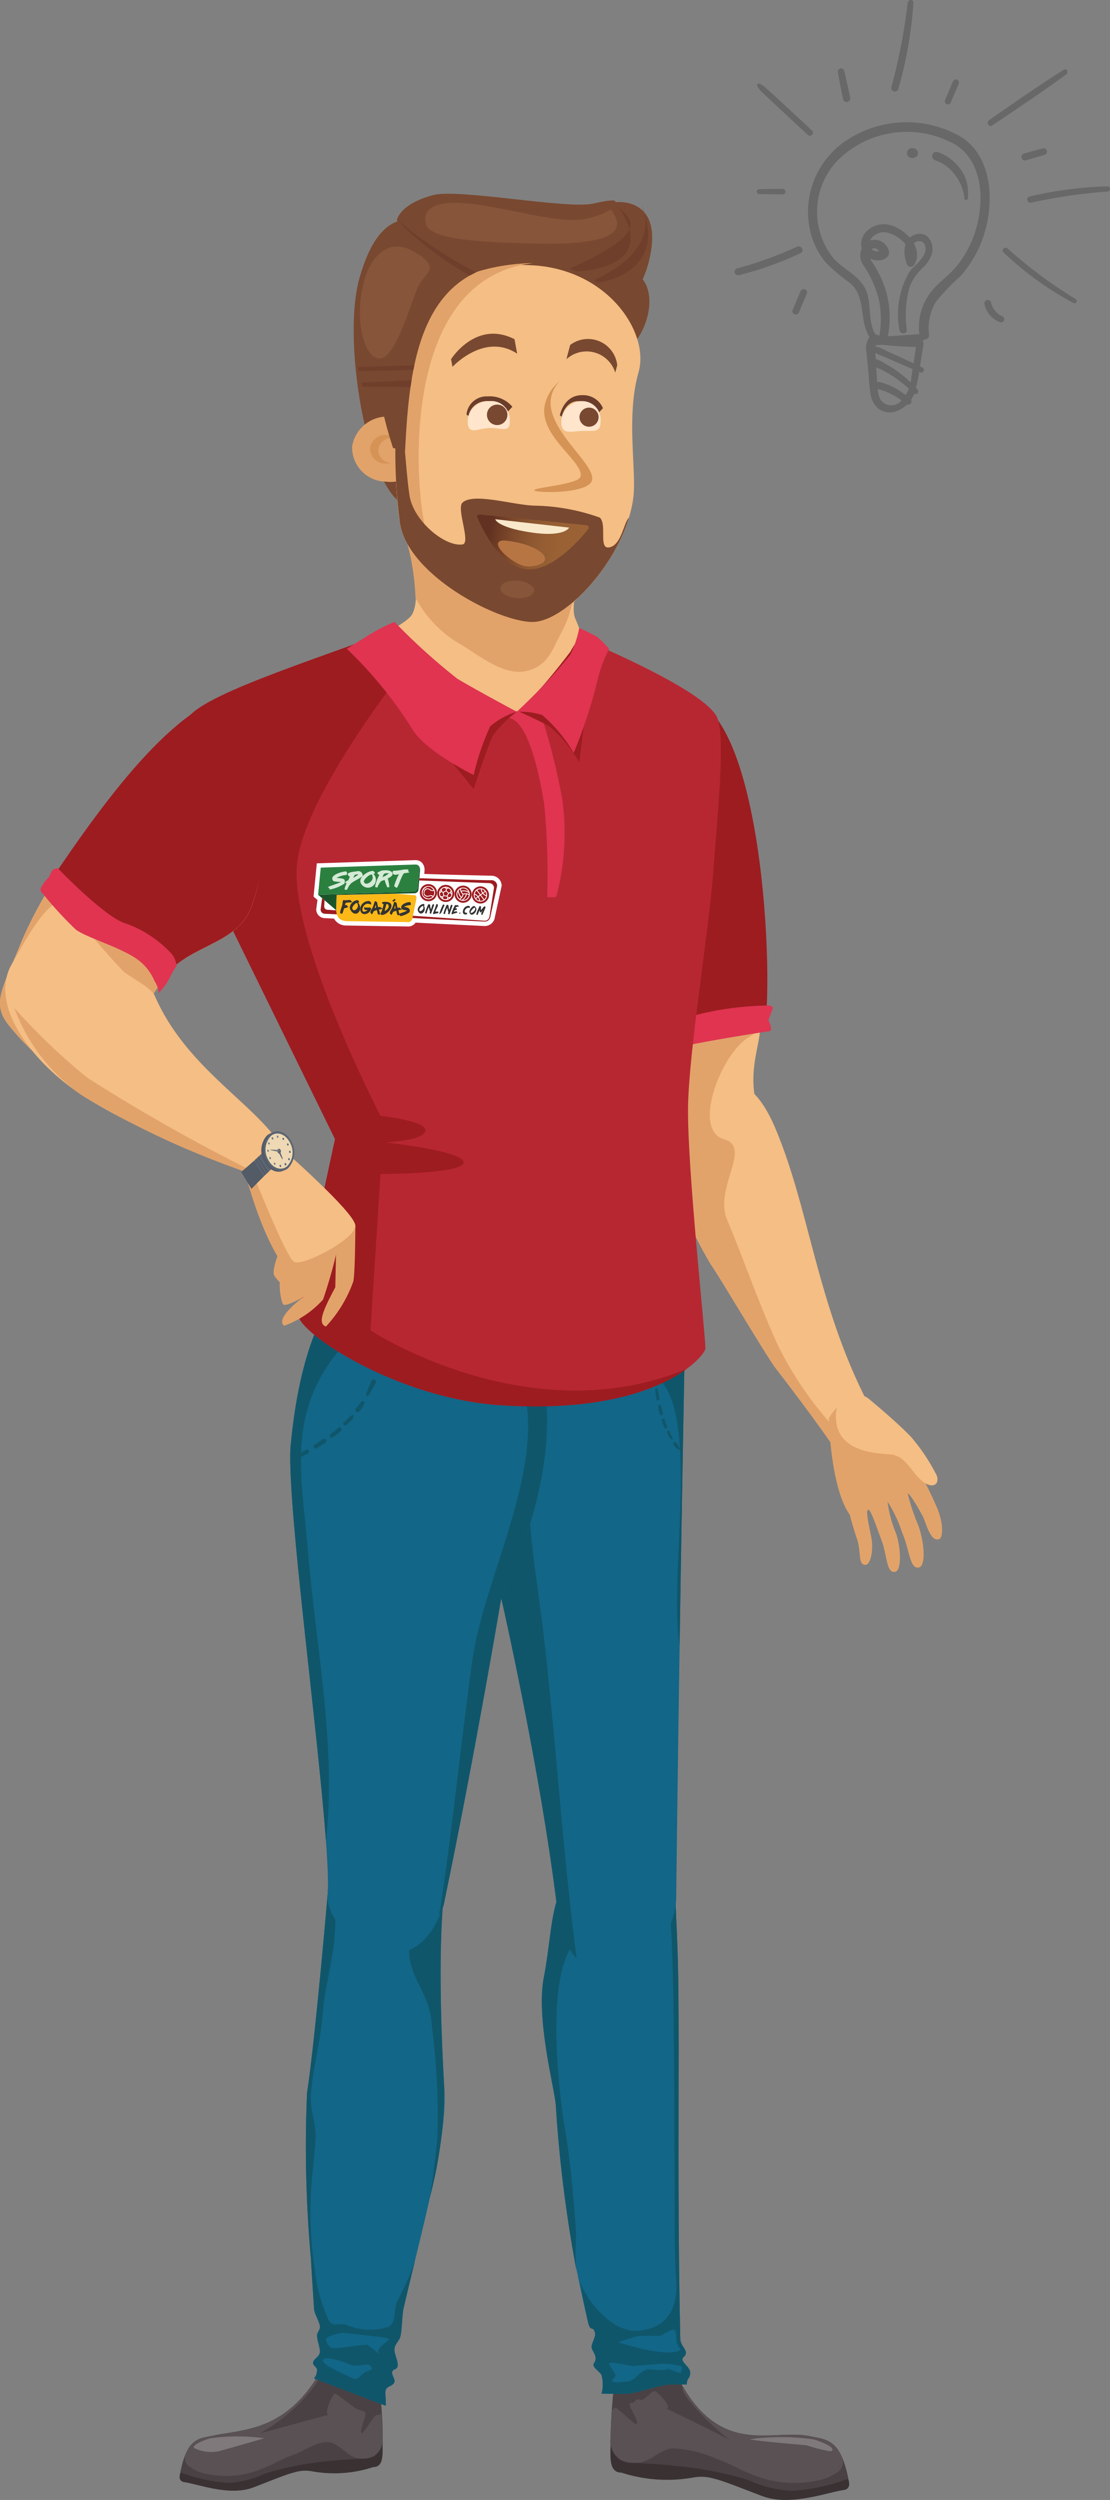 <svg xmlns="http://www.w3.org/2000/svg" viewBox="0 0 55.772 125.597"><rect x="0" y="0" width="55.772" height="125.597" fill="#808080" stroke="none"/><defs><linearGradient id="a" x1="-4.868" x2="-9.179" y1="-167.536" y2="-166.694" gradientTransform="rotate(21.998 -490.124 16.868)" gradientUnits="userSpaceOnUse"><stop offset="0" stop-color="#9b6335"/><stop offset=".207" stop-color="#976034"/><stop offset=".392" stop-color="#8d5730"/><stop offset=".567" stop-color="#7b472a"/><stop offset=".737" stop-color="#613121"/><stop offset=".901" stop-color="#401415"/><stop offset="1" stop-color="#29000d"/></linearGradient></defs><g data-name="Layer 2"><g data-name="1"><path fill="#f4be84" d="M32.572 36.34c-3.659 1.599-2.536 9.293-1.054 16.03a12.725 12.725 0 0 0 1.258 3.825c.51.855 1.297 4.026 1.892 4.383.582.35 4.463-2.614 3.667-4.243-.992-2.028-.143-3.73-.15-4.65-.033-3.883-2.687-16.624-5.613-15.345z" data-name="shoulder left"/><g data-name="forearm left"><path fill="#f4be84" d="M34.306 55.247c-1.483 1.13-1.975-.916-.858 3.057a22.988 22.988 0 0 0 2.257 5.203c.415.57 2.792 4.61 3.282 5.246 1.902 2.468 2.745 3.71 2.745 3.71s2.287-1.191 2.003-1.728c-2.7-5.1-3.03-9.955-4.8-14.1-1.23-2.88-2.802-2.78-4.63-1.388z"/><path fill="#e2a36a" d="M34.159 51.364c-1.482 1.129-1.828 2.967-.71 6.94a22.988 22.988 0 0 0 2.256 5.203c.415.57 2.792 4.61 3.282 5.246 1.902 2.468 2.745 3.71 2.745 3.71l.62-.282a17.796 17.796 0 0 1-3.267-4.596c-.879-1.888-1.774-4.472-2.55-6.3-.675-1.59 1.27-3.655-.15-4.05-1.639-.456-.15-4.27 1.2-5.1 2.633-1.62-1.599-2.163-3.426-.771z"/></g><path fill="#9d1c20" d="M32.668 35.693c-3.49 2.7-2.971 8.625-1.399 15.827.135.617 1.812.858 3.7.49 2.12-.415 3.44.089 3.522-.923.364-4.456-.727-19.338-5.823-15.394z"/><path fill="#e03451" d="M38.662 51.804s-2.221.337-3.794.648a6.63 6.63 0 0 1-3.403-.333c-.191.031-.358-.023-.373-.12l-.143-.932c-.015-.097.128-.201.32-.232a5.573 5.573 0 0 0 3.376.246 15.337 15.337 0 0 1 3.82-.561c.192-.031.359.022.374.12l-.224.585c.015.098.239.548.047.58z"/><g data-name="wrist right"><path fill="#e2a36a" d="M41.644 71.253s.073 3.475 1.053 4.847c0 0 .157.62.368 1.232.215.623.026 1.357.458 1.278.213-.044.378-.728.26-1.347-.13-.672-.297-1.368-.166-1.413.126-.043.378.742.673 1.524.296.783.238 1.667.681 1.595.307-.05.329-1.038.062-1.903a6.045 6.045 0 0 1-.438-1.624 6.828 6.828 0 0 1 .74 1.571c.373.868.381 1.876.856 1.73.314-.095.276-1.177-.044-2.09a10.562 10.562 0 0 1-.538-1.61c.06-.054.406.484.754 1.132.152.281.387 1.344.837 1.144.173-.077.233-.792-.152-1.648a21.354 21.354 0 0 0-3.368-5.373c-1.282-.45-2.036.955-2.036.955z"/><path fill="#f4be84" d="M43.68 70.298s1.46 1.208 2.11 1.909a9.52 9.52 0 0 1 1.194 1.764c.388.6-.216 1.106-1.063-.002-.536-.7-.672-.75-.99-.867s-2.967.108-2.929-1.97a1.02 1.02 0 0 1 1.678-.834z"/></g><path fill="#3a3133" d="M31.226 124.224c-.546 0-.572-.564-.553-1.214.045-1.59.215-4.367.844-5.691.321-.676 1.113.152 1.582.152 3 9.698 9.377 5.073 9.566 7.286a.29.29 0 0 1-.222.333c-.86.116-2.631.807-4.017.355-.44-.143-2.055-.818-2.55-.916a2.194 2.194 0 0 0-1.05-.058 7.484 7.484 0 0 1-3.6-.247z" data-name="foot right"/><path fill="#494143" d="M31.642 123.738a1.077 1.077 0 0 1-.97-1.186c.046-1.59.216-4.367.845-5.691.321-.676 1.113.152 1.582.152 2.185 7.065 5.404 4.917 7.577 5.378.853.181 1.545.111 1.95 2.138a9.884 9.884 0 0 1-2.85.61 5.912 5.912 0 0 1-2.182-.547 18.529 18.529 0 0 0-3.668-.71 27.239 27.239 0 0 0-2.284-.144z" data-name="foot right"/><path fill="#595153" d="M40.676 122.391c-1.788-.38-4.283.996-6.329-2.437-.35.088 1.23 1.827 2.28 2.59.073.054-3.06-1.533-3.15-1.527.37-.026-.486-.911-.585-.891-.22.044-.402.366-.616.433-.113.036-.188-.042-.3 0-.036.014-.112.137-.15.153h-.15c-.2.097.491.952.3 1.069-.101.062-.981-.882-1.079-.813-.035.024-.07.05-.104.075l-.051.049a39.41 39.41 0 0 0-.07 1.46 1.179 1.179 0 0 0 .521 1.04 1.91 1.91 0 0 0 .91.124c.64-.076 1.032-.637 1.673-.714a6.1 6.1 0 0 1 2.238.532c.555.185 1.056.493 1.597.709a5.603 5.603 0 0 0 3.412.386 2.463 2.463 0 0 0 1.14-.493.663.663 0 0 0 .19-.557c-.413-1.04-.992-1.042-1.677-1.188z"/><path fill="#7f797b" d="M41.726 123.155c.45-.153-.684-.58-.9-.611a12.045 12.045 0 0 0-3.15 0c.25.093 2.833.3 2.85.305a8.294 8.294 0 0 0 1.2.306z"/><path fill="#3a3133" d="M18.752 123.946c.465 0 .487-.487.471-1.049a15.81 15.81 0 0 0-.718-4.92c-.273-.583-.946.132-1.345.132-2.55 8.382-7.972 4.385-8.132 6.297a.25.25 0 0 0 .188.289c.731.1 2.237.697 3.415.306.375-.124 1.747-.707 2.168-.791a1.836 1.836 0 0 1 .892-.05 6.265 6.265 0 0 0 3.061-.214z" data-name="foot right"/><path fill="#494143" d="M18.398 123.526a.926.926 0 0 0 .825-1.025 15.81 15.81 0 0 0-.718-4.919c-.273-.584-1.13-.23-1.529-.23-1.8 5.04-4.41 4.611-6.258 5.01-.725.156-1.313.096-1.658 1.848a8.289 8.289 0 0 0 2.423.528 4.961 4.961 0 0 0 1.855-.474 15.524 15.524 0 0 1 3.119-.613c1.105-.117 1.941-.125 1.941-.125z" data-name="foot right"/><path fill="#595153" d="M10.718 122.362c1.52-.328 3.62-.21 5.358-3.177.298.076-1.05 1.985-3 3.054-.068.037 3.373-.922 3.45-.917-.314-.022.216-1.086.3-1.068.187.038.933.717 1.115.775q.145.046.287.1l.094.039.004.002c.171.084-.312.968-.15 1.069.087.053.667-.976.75-.917.03.022.12-.022.15 0 .015.014.073-.097.088-.083.03.464.049.9.059 1.262a1.024 1.024 0 0 1-.443.898 1.6 1.6 0 0 1-.774.108c-.544-.066-.934-.744-1.48-.81-.568-.07-1.296.467-1.844.653-.472.16-.898.426-1.358.612a4.693 4.693 0 0 1-2.901.334 2.077 2.077 0 0 1-.97-.426.579.579 0 0 1-.16-.482c.35-.898.843-.9 1.425-1.026z"/><path fill="#7f797b" d="M9.825 123.022c-.382-.132.582-.5.765-.528a10.074 10.074 0 0 1 2.678 0c-.213.08-2.277.656-2.292.66a1.975 1.975 0 0 1-1.15-.132z"/><g data-name="right leg"><path fill="#126687" d="M34.511 119.796s-.654-.005-.824 0c-.56.013-1.584.42-2.143.458-.339.022-1.319 0-1.319 0a1.8 1.8 0 0 0 0-.917c-.049-.177-.518-.412-.38-.61.215-.306-.055-.545-.114-.764-.053-.193.222-.55.164-.763-.103-.382-.206-.028-.33-.458a62.876 62.876 0 0 1-1.639-10.994c-.083-.912-1.001-4.333-.6-6.413.282-1.459.34-2.886.648-3.835.753-2.312 5.675-3.535 5.956-.302.042 1.259.117 2.328.146 4.137.068 4.216-.058 10.727.106 18.17.009.402.494.61.165.916-.231.214.322.455.33.764.007.352-.174.25-.166.61z" data-name="shin right"/><path fill="#10566b" d="M34.347 118.421c.33-.305-.156-.514-.165-.916-.164-7.443-.038-13.954-.106-18.17-.029-1.81-.104-2.878-.146-4.137-.28-3.233-5.203-2.01-5.956.302-.309.95-.366 2.376-.648 3.835-.401 2.08.517 5.5.6 6.413a68.554 68.554 0 0 0 1.05 8.398c-.127-.926.014-1.453-.053-2.32-.13-1.677-.273-3.333-.555-4.99-.144-.846-1.083-7.253.458-9.18 1.772-2.217 4.153-2.67 4.65-2.444.578.263.319 17.56.486 19.144.156 1.471-.345 2.644-1.952 2.74-1.163.07-2.445-1.323-2.884-2.492.092.388.334 1.768.44 2.138.123.43.226.076.33.458.057.214-.218.57-.165.763.059.219.33.458.115.764-.139.198.33.433.38.61a1.8 1.8 0 0 1 0 .917s.98.022 1.318 0c.56-.037 1.583-.445 2.143-.458.17-.005.825 0 .825 0-.009-.36.173-.26.164-.611-.007-.309-.56-.55-.33-.764zm-.87.611c-.102.104-.763-.017-.9 0-.43.054-.622.557-1.05.61-.129.017-.66.086-.75 0-.099-.09.155-.173.15-.305-.006-.126-.387-.522-.3-.61.101-.104 1.076.159 1.213.141.43-.053.862-.056 1.291-.11a3.892 3.892 0 0 1 1.095.121c.099.092-.005.174 0 .306.006.127-.663-.241-.75-.153zm.6-.916c-.812.298-3.181-.479-3-.458.014.001.962-.307 1.05-.306.087.002.512.005.6 0 .053-.002.396.006.45 0 .01 0 .432-.243.6-.305.263-.097.162.443.24.689.088.275.305.29.06.38z"/><path fill="#126687" d="M34.42 67.072s-.26 12.708-.444 28.226c-.036 3.007-4.082 5.623-5.75 1.136a150.038 150.038 0 0 0-3.056-16.2s-4.31-10.239.17-15.053c3.026-3.253 8.58-2.914 9.08 1.891z"/><path fill="#10566b" d="M27.326 82.225c-.537-4.657-1.561-8.724.3-12.818 1.301-2.862 3.747-1.896 5.55-.06 1.95 1.985.42 10.04.972 13.287.142-9.206.272-15.562.272-15.562-.5-4.805-6.054-5.144-9.08-1.892-4.48 4.815-.17 15.054-.17 15.054s2.1 9.167 2.906 16.352a4.559 4.559 0 0 0 .9 1.833c-.71-5.442-1.022-10.752-1.65-16.194z"/></g><g data-name="left leg"><path fill="#126687" d="M16.483 94.931s-.64 7.51-1.056 10.212a62.77 62.77 0 0 0 .2 8.392c.022.479.126 2.009.15 2.443.013.265.286.673.3.916.008.158-.159.311-.15.458.012.217.138.574.15.764.016.29-.362.395-.349.61.007.114.193.216.198.306a.612.612 0 0 1-.15.458l.75.286 1.65.63 1.2.458c.036-.201-.039-.558 0-.763.048-.252.399-.201.45-.458.02-.102-.147-.356-.126-.458.041-.203.233-.101.276-.306.054-.253-.206-.66-.15-.916.056-.253.242-.355.3-.61.07-.305.08-1.069.15-1.375.99-4.278 2.198-8.458 2.051-10.987-.45-7.788.05-10.352.05-10.352.077-2.146-4.77-2.911-5.894.292z" data-name="shin left"/><path fill="#10566b" d="M22.286 94.105c-.064.135-.13.269-.2.4-.165.303-.336.602-.48.917-.006.014-.008.015-.007.013l-.009.023-.042.114a2.763 2.763 0 0 0-.06.208c.025.065-.903 1.633-.912 1.722-.196 1.923 1.009 2.368 1.12 4.288a34.31 34.31 0 0 1 .28 5.643c-.104.97-.215 1.96-.372 2.944a21.687 21.687 0 0 0 .723-5.386c-.45-7.788.05-10.352.05-10.352a1.338 1.338 0 0 0-.09-.534zM20.002 115.525c-.275.5-.034 1.106-.476 1.37a3.01 3.01 0 0 1-2.044-.065c-.428-.184-.713.125-.956-.241a8.273 8.273 0 0 1-.71-2.587 19.048 19.048 0 0 1-.187-3.924c.048-.875.178-1.743.223-2.618.044-.855-.307-1.47-.226-2.323.157-1.652.484-2.468.6-4.123.06-.848.518-2.732.573-3.58a20.335 20.335 0 0 0 .061-2.398.48.48 0 0 1 .018-.125 4.847 4.847 0 0 1-.046-.672 3.222 3.222 0 0 0-.349.692s-.64 7.51-1.056 10.212a62.765 62.765 0 0 0 .2 8.392c.022.479.126 2.009.15 2.443.013.266.286.673.3.916.008.158-.159.311-.15.458.012.217.138.574.15.764.016.29-.362.395-.349.61.007.114.193.216.198.306a.611.611 0 0 1-.15.458l.75.286 1.65.63 1.2.458c.036-.201-.038-.558 0-.763.048-.252.399-.201.45-.458.02-.102-.147-.356-.126-.458.042-.203.233-.101.276-.306.054-.253-.206-.66-.15-.916.056-.253.242-.355.3-.61.07-.305.08-1.069.15-1.375.189-.814.384-1.62.577-2.415a12.041 12.041 0 0 1-.851 1.962zm-3.626 1.98c.027-.121.768-.333.9-.305.279.058 2.184.201 2.25.305.074.116-.75.458-.45.764.087.088-.591-.456-.6-.458-.282-.045-1.521.21-1.8.152a.568.568 0 0 1-.3-.458zm1.95 1.68c-.17.091-.371.44-.6.305-.242-.142-1.543-.645-1.5-.916.045-.283 1.198.152 1.2.153.6.305 1.049-.087 1.2.152.142.225-.068.181-.3.306z"/><path fill="#126687" d="M14.593 72.74c-.187 3.606 2.102 19.275 1.869 22.452-.148 2.005 4.294 5.235 5.83.514 1.61-7.75 2.902-15.472 2.902-15.472s4.75-9.21.583-14.165c-5.7-5.089-10.263-3.413-11.184 6.67z"/><path fill="#10566b" d="M25.777 66.069c-5.7-5.09-10.263-3.413-11.184 6.67-.154 2.975 1.375 14.15 1.785 19.76.53-4.78-.477-9.57-.902-14.541-.344-4.026-1.07-6.984 1.65-10.23 1.496-1.785 5.03-1.321 5.422.492 1.017-.027 3.366.145 3.728 1.427 1.166 4.129-1.98 9.65-2.55 13.8-.639 4.658-.914 7.797-1.605 12.441-.01.071-.034.128-.049.195l.024.111c.067-.158.138-.307.197-.488 1.61-7.75 2.901-15.472 2.901-15.472s4.75-9.21.583-14.165z"/></g><path fill="#10566b" d="M14.834 73.314c.109-.044.22-.086.327-.136l.312-.15a.108.108 0 0 0 .038-.147.11.11 0 0 0-.147-.038l-.296.164c-.099.055-.193.119-.288.179a.07.07 0 0 0-.03.088.07.07 0 0 0 .084.04zM15.908 72.758l.23-.138a1.695 1.695 0 0 0 .24-.156.106.106 0 0 0 .017-.128.126.126 0 0 0-.038-.038.105.105 0 0 0-.08-.01.527.527 0 0 0-.082.038l-.053.034-.114.072-.227.144a.105.105 0 0 0 .107.182zM16.714 72.208a2.412 2.412 0 0 0 .221-.152c.04-.03.08-.061.117-.093l.052-.046.024-.022a.118.118 0 0 0 .036-.085.102.102 0 0 0-.1-.1.144.144 0 0 0-.106.056l-.047.045q-.048.044-.099.086l-.048.038c-.01.008.015-.012 0 0l-.011.009-.027.019q-.054.04-.11.076a.098.098 0 1 0 .098.169zM17.388 71.598a1.78 1.78 0 0 0 .214-.182q.045-.047.087-.097a.211.211 0 0 0 .054-.083l.004-.027a.234.234 0 0 0 .004-.028v-.005q-.006-.029 0-.01l-.008.028.017-.036a.05.05 0 0 0-.077-.06l-.023.023q.016-.009.007-.006l-.011.004-.02.008a.284.284 0 0 0-.028.013.147.147 0 0 0-.036.034q-.043.05-.09.098-.047.046-.096.088a1.946 1.946 0 0 1-.052.042c-.01.007.015-.011 0 0l-.013.01-.03.02a.098.098 0 0 0-.034.132.097.097 0 0 0 .131.034zM18.05 70.912a2.415 2.415 0 0 0 .15-.198 1.265 1.265 0 0 0 .11-.217.089.089 0 0 0-.01-.07.093.093 0 0 0-.042-.036.091.091 0 0 0-.112.037l-.032.044-.016.022-.009.01q.013-.017.004-.004a3.291 3.291 0 0 0-.078.101l-.017.022-.008.01q-.01.015.005-.005a.43.43 0 0 0-.034.042q-.034.041-.07.081a.113.113 0 0 0 .16.16zM18.525 70.096c.03-.051.059-.104.092-.153a1.6 1.6 0 0 0 .091-.145l.081-.152.042-.079c.014-.026.032-.05.045-.077a.121.121 0 1 0-.21-.122.523.523 0 0 0-.027.064.152.152 0 0 0-.007.019l-.037.082-.073.163a1.77 1.77 0 0 0-.066.18c-.018.055-.042.11-.063.164a.072.072 0 0 0 .042.085.072.072 0 0 0 .09-.03zM32.928 69.785c.006.083.008.167.018.25l.03.249a.079.079 0 1 0 .155-.021l-.045-.248c-.015-.082-.037-.163-.056-.244a.052.052 0 0 0-.102.013zM33.065 70.672l.04.19a1.17 1.17 0 0 0 .047.19.079.079 0 0 0 .085.055.077.077 0 0 0 .067-.076 1.256 1.256 0 0 0-.043-.207l-.047-.193a.078.078 0 0 0-.095-.054.08.08 0 0 0-.054.095zM33.256 71.361a1.743 1.743 0 0 0 .052.185q.015.044.032.087a.353.353 0 0 0 .054.109.076.076 0 0 0 .092.011.08.08 0 0 0 .034-.085.212.212 0 0 0-.022-.053l-.019-.04-.005-.012-.007-.018-.018-.045a1.746 1.746 0 0 1-.054-.177.072.072 0 0 0-.089-.05.073.073 0 0 0-.05.088zM33.518 71.96a1.25 1.25 0 0 0 .078.191q.022.043.047.083a.126.126 0 0 0 .047.05.129.129 0 0 0 .051.017l-.03-.012.022.02a.036.036 0 0 0 .057-.044l-.013-.026.004.032a.125.125 0 0 0 .002-.046.133.133 0 0 0-.023-.059q-.024-.04-.044-.081l-.02-.041-.004-.011q.004.01 0 0l-.008-.02a1.168 1.168 0 0 1-.03-.09.07.07 0 0 0-.136.038zM33.835 72.562a1.575 1.575 0 0 0 .102.143.54.54 0 0 0 .053.057.43.43 0 0 0 .07.06.066.066 0 0 0 .079-.01.068.068 0 0 0 .01-.08.265.265 0 0 0-.022-.03l-.021-.03-.044-.063a1.385 1.385 0 0 1-.084-.13.083.083 0 0 0-.143.083z"/><g data-name="body"><path fill="#b72732" d="M9.94 36.717c1.438-1.965 14.026-6.735 14.026-6.735s10.762 3.922 12.022 5.973c.518.845.036 5.226-.158 7.94s-1.231 8.976-1.26 11.776c-.031 3.098.874 11.364.874 12.071 0 .35-2.396 3.36-10.253 2.859-5.275-.337-10.153-3.633-10.196-4.513-.016-.327 1.839-8.86 1.839-8.86l-5.618-11.47S9.4 37.51 9.94 36.718z"/><path fill="#9d1c20" d="M18.617 66.84l.501-7.857s4.18 0 4.18-.585-3.93-1.002-3.93-1.002 1.923-.084 2.007-.586c.083-.5-2.257-.752-2.257-.752s-4.68-9.026-4.179-12.787c.502-3.761 6.185-10.698 6.185-10.698l-.409-1.308c-3.834 1.556-10.295 3.464-11.26 4.782-.539.792 1.761 9.71 1.761 9.71l5.618 11.471s-1.855 8.533-1.839 8.86c.043.88 4.921 4.176 10.196 4.513 5.187.33 7.993-.869 9.302-1.823-7.922 3.278-15.876-1.938-15.876-1.938z"/></g><path fill="#e03451" d="M18.176 32.447c1.768 2.39 5.087 3.413 7.372 3.622.828.075 1.434 2.075 1.798 4.35a36.515 36.515 0 0 1 .148 4.65c.156.013.306.002.45 0a12.405 12.405 0 0 0 .302-4.95 34.678 34.678 0 0 0-1.048-4.183c2.669-.651 1.907-3.94 1.907-3.94-3.885-1.909-5.557-1.843-5.557-1.843a27.359 27.359 0 0 0-5.372 2.294z"/><path fill="#fff" d="M17.397 46.498a.69.69 0 0 1-.614-.348l-.463-.023a.435.435 0 0 1-.43-.437v-.011l.062-.465-.197-.169.163-1.671 4.969-.162.029.002h.012l.019.004a.409.409 0 0 1 .27.143.529.529 0 0 1 .113.386l-.013.159.574.018c1.192.037 2.808.072 2.808.072a.508.508 0 0 1 .506.508l-.34 1.568a.51.51 0 0 1-.537.45l-3.447-.17a.44.44 0 0 1-.382.194l-3.098-.048z"/><path fill="#333" d="M21.286 45.413c.018-.001.03.023.045.057 0 .02-.003.025-.033.033v.002c.172.255-.176.583-.302.248-.056-.144.141-.34.29-.34zm-.219.3c.035.161.252-.038.201-.154.015-.137-.214.085-.2.155zM21.757 45.427a.048.048 0 0 1 .056.04c-.046.135-.103.297-.154.44h-.006l-.008-.008-.002.003h-.01l-.01-.009-.019.002-.015-.023a.165.165 0 0 1 .017-.072c-.013-.043-.052-.18-.06-.222h-.001a2.047 2.047 0 0 0-.11.296l.001.002c-.002.017-.004.026-.014.023l-.02-.016-.012.002-.005-.003-.005.005-.002-.002h-.002l-.002.002-.016-.031a2.783 2.783 0 0 1 .157-.417c.138-.062.078.113.137.233.03-.027.04-.185.095-.24 0-.003.003-.005.01-.005zM21.948 45.417c.136.043-.01.183-.073.382a1.147 1.147 0 0 1 .149-.002v.005h-.006v.007h.011v.006l-.02.012.003.015h.012l.017.024c-.027.013-.178.03-.252.062-.01 0-.02-.013-.037-.042v-.002l.002-.003-.002-.002a3.896 3.896 0 0 0 .166-.433c.009-.02.019-.03.03-.03zM22.265 45.438c.083.01.08.052.025.142-.016.032-.103.263-.125.282l-.002-.003h-.002l-.004.013h-.004l.004-.018-.024.046h-.002l-.001-.003v-.003l.002-.002v-.005h-.002l-.009.023h-.004l.005-.016-.034.033-.006-.005.002-.003v-.008l-.006.005-.004-.005a2.137 2.137 0 0 1 .19-.473zm-.052.34v.003h.002v-.004zM22.681 45.457a.048.048 0 0 1 .056.04c-.046.135-.103.297-.154.44h-.006l-.007-.007-.002.002h-.01l-.01-.008-.02.002-.015-.024a.165.165 0 0 1 .017-.071c-.012-.044-.052-.18-.059-.222h-.002a2.045 2.045 0 0 0-.11.295l.002.003c-.003.016-.005.025-.015.022l-.02-.016-.011.002-.006-.002-.004.005-.002-.003H22.3l-.002.002-.017-.03a2.784 2.784 0 0 1 .157-.418c.138-.061.079.113.137.233.03-.027.04-.184.095-.24 0-.003.003-.004.01-.005zM23.012 45.471c0 .007.002.01.007.01v.005h-.006v.002c.008 0 .01.003.01.008h-.008c0 .005.003.007.01.008v.004h-.005v.002l.022.001.017.013-.002.003v.002c.025.025-.102.014-.153.053l-.023.053a.28.28 0 0 1 .06-.005l.004.007-.006.003v.002c.01 0 .015.002.015.005l-.01.005v.002h.004c-.005.012 0 .021.012.028v.002l-.002.003v.002c.045.03-.145.004-.152.114l.137-.024v.005l.012-.002q.002.012.009.012v.008c-.004 0-.007.002-.01.007h-.004v.002h.01v.005h-.009l.002.002v.003l-.002.002q.028.001.03.013l-.002.003c.006.001.01.004.009.008-.033.021-.244.047-.248.093h-.002l-.01-.012-.014.002c0-.005-.006-.009-.018-.013l-.006.002-.002-.003.003-.01h-.004l-.002.003h-.002l-.002-.003a1.946 1.946 0 0 1 .183-.435.768.768 0 0 0 .148 0zM23.104 45.845a.031.031 0 0 1 .032.027c-.022.032-.027.054-.037.036a.026.026 0 0 1-.023-.015.086.086 0 0 1 .02-.047zM23.531 45.511c.098-.015.114.136.011.096-.136-.028-.323.278-.068.249v.005h-.008v.002c.003 0 .006.003.009.01h.001v.007l-.02.001v.003h.003l-.004.014h.004v.005h-.004v.002c.005 0 .007.004.007.01h.004l-.002-.002v-.003l.002-.002h.011v.005l.002.003-.002.002h-.006v.002l.003.005h.006l-.002-.002v-.003l.006-.002.006.003c-.37.139-.262-.41.041-.41zm-.054.354h.01v.006h-.01zM23.823 45.513c.018 0 .03.011.038.033.003 0 .007.006.012.015.22.157-.195.602-.285.275-.031-.083.1-.297.235-.323zm-.181.332c.074.083.312-.159.211-.243-.074-.004-.212.183-.211.243zM24.123 45.52c.087.002.018.15.046.196a.252.252 0 0 0 .04-.046c.01.01.124-.19.17-.12.003.001.009.007.017.02v.005a.996.996 0 0 1-.063.172q-.02.056-.027.056l.002.002-.027.063c0-.011-.027.071-.048.097h-.014v-.005l-.007.004c0-.003-.005-.006-.013-.01l-.004.005c-.004 0-.006-.005-.008-.012-.022-.044.016-.095.058-.196a.461.461 0 0 0-.06.083c-.005 0-.011.004-.019.013h-.002c-.05-.033-.055-.033-.068-.12h-.002q-.093.233-.102.241h-.003l-.01-.007-.006.002-.001-.002-.002.002-.004-.01-.004.005-.002-.002-.017.004c-.003-.009-.006-.014-.011-.015a1.187 1.187 0 0 1 .122-.326c.03-.083.025-.095.07-.098z"/><path fill="#9d1c20" d="M21.945 44.947a.43.43 0 0 1-.838-.2.43.43 0 0 1 .838.2z"/><path fill="#9d1c20" d="M22.817 44.985a.43.43 0 0 1-.838-.2.43.43 0 0 1 .838.2z"/><path fill="#9d1c20" d="M23.688 45.024a.43.43 0 0 1-.838-.2.43.43 0 0 1 .838.2z"/><path fill="#9d1c20" d="M24.56 45.062a.43.43 0 0 1-.839-.2.43.43 0 0 1 .838.2z"/><path fill="#fff" d="M23.315 44.593a.334.334 0 0 0-.092.662.334.334 0 0 0 .092-.662zm.246.328a.372.372 0 0 0-.287-.02.34.34 0 0 1-.082-.111.413.413 0 0 1 .364.077.29.29 0 0 1 .005.054zm-.252-.287a.292.292 0 0 1 .225.168.45.45 0 0 0-.358-.051.341.341 0 0 1-.015-.099.29.29 0 0 1 .148-.018zm-.19.039a.37.37 0 0 0 .127.258.337.337 0 0 1-.059.132.5.5 0 0 1-.138-.332.294.294 0 0 1 .07-.058zm-.032.48a.294.294 0 0 1-.076-.367.538.538 0 0 0 .149.31.335.335 0 0 1-.073.057zm.116.056a.288.288 0 0 1-.078-.03.37.37 0 0 0 .161-.238.342.342 0 0 1 .127-.018.477.477 0 0 1-.21.286zm.062.007a.516.516 0 0 0 .19-.288.337.337 0 0 1 .103.039.293.293 0 0 1-.293.25zM21.572 44.516a.334.334 0 0 0-.092.662.334.334 0 0 0 .092-.662zm-.086.62c-.579-.146-.028-.92.3-.423a.178.178 0 0 1-.172-.036c-.377-.233-.476.48-.05.358a.179.179 0 0 1 .176.012.292.292 0 0 1-.254.09zm.27-.128c-.094-.072-.194.002-.294-.001-.283-.049-.086-.475.134-.29a.22.22 0 0 0 .206.035.293.293 0 0 1-.036.262zM22.443 44.554a.334.334 0 0 0-.091.663.334.334 0 0 0 .091-.663zm.23.235a.29.29 0 0 1 .017.102l-.035-.05zm-.025-.053l-.033.09-.07.023-.107-.103.012-.081.091-.034a.293.293 0 0 1 .107.105zm-.133.141l-.064.121-.136-.018-.027-.134.125-.067zm-.077-.281a.293.293 0 0 1 .048.01l-.052.02-.045-.033a.296.296 0 0 1 .049.003zm-.109.005l.08.058-.012.08-.132.071-.06-.04-.008-.098a.293.293 0 0 1 .132-.07zm-.17.116l.004.055-.048.04a.29.29 0 0 1 .044-.095zm-.023.299a.29.29 0 0 1-.03-.142l.08-.067.06.04.029.144-.048.043zm.03.049l.05.01.007.045a.296.296 0 0 1-.056-.055zm.267.11a.29.29 0 0 1-.162-.026l-.015-.085.048-.044.147.02.034.055zm.058-.013l.03-.047.062-.004a.293.293 0 0 1-.092.051zm.03-.089l-.034-.053.068-.13.068-.022.059.086a.29.29 0 0 1-.056.113zM24.407 44.76a.334.334 0 0 0-.534.404.334.334 0 0 0 .534-.403zm.025.22a.363.363 0 0 1-.145-.103l.098-.074a.29.29 0 0 1 .047.178zm-.072-.21l-.098.074a.363.363 0 0 1-.06-.167.29.29 0 0 1 .158.093zm-.2-.1a.405.405 0 0 0 .069.2l-.085.063-.163-.216a.29.29 0 0 1 .178-.046zm-.212.073l.163.215-.085.064a.405.405 0 0 0-.172-.12.29.29 0 0 1 .094-.16zm-.1.201a.363.363 0 0 1 .145.104l-.098.074a.29.29 0 0 1-.047-.178zm.072.211l.098-.074a.363.363 0 0 1 .06.167.29.29 0 0 1-.158-.093zm.201.1a.405.405 0 0 0-.07-.2l.085-.063.163.216a.29.29 0 0 1-.178.046zm.212-.073l-.164-.215.085-.064a.405.405 0 0 0 .172.12.29.29 0 0 1-.093.16z"/><path fill="#2b803f" d="M20.786 44.795l-4.803.157.133-1.363 4.75-.156a.201.201 0 0 1 .207.22l-.094.96a.201.201 0 0 1-.193.182z"/><path fill="#fbb817" d="M20.82 44.973l-.957-.074-2.947.064c-.021.322-.025.767-.025.767.025.294.136.529.513.547l3.098.048a.205.205 0 0 0 .217-.174l.203-1.001c.014-.083-.019-.173-.102-.177z"/><path fill="#d4ead6" d="M17.292 44.188c-.021-.041-.155-.07-.371-.08V44.1a1.072 1.072 0 0 1 .468-.138c.061.002.04-.104.045-.148h-.004c-.027-.024-.048-.037-.07-.033-.138-.004-.84.185-.627.457q.002.057.39.07c-.023.047-.699.246-.642.266.009 0 .013.003.014.01l.008-.001v.004l-.004.005v.004h.01l.004-.005c0 .01.006.014.019.013v.014l-.004.005.027.008v.004h-.009v.01h.014v.008c-.017.004-.023.008-.021.02l.05-.011v.01l-.032.013v.005l.005.004a2.134 2.134 0 0 0 .732-.292c.015.022.063-.186-.002-.214zm-.719.433v-.004h.01v.004zm1.65-.642a.218.218 0 0 0-.246-.213c-.233.038-.385.031-.505.131-.006.07.073.148.111.138l-.082.184a1.04 1.04 0 0 0-.17.107c.001.01.01.013.028.013v.004l-.004.005.009.013.018-.005.022.017v.004l-.004.005.014.004a.945.945 0 0 0-.102.286l.032.034.009-.009.009.009.017-.005.005.004.022-.005v.009c.053.004.095-.18.115-.163v-.005l-.005-.004h.009c.012-.042.015-.06.029-.059l.004.005v-.005h.009a.155.155 0 0 1 .038-.054c.044-.115.666-.366.618-.445zm-.479.122l.08-.144c-.004-.013.07-.026.184-.033v.004a1.155 1.155 0 0 1-.264.173zm1.022-.189v-.004c.062-.018.073-.023.068-.06-.038-.057-.07-.098-.107-.092-.267.004-.749.347-.596.621a.399.399 0 1 0 .635-.465zm-.482.388c-.031-.134.442-.523.424-.292.118.231-.339.55-.424.292zm1.062-.577q-.204.006-.225.041c-.186.07-.207.096-.061.198a1.889 1.889 0 0 0-.215.592c.01 0 .02.009.026.024.007-.004.026-.008.026.004l.008-.01c.029.01.043.02.044.033h.004q.031-.086.04-.086.018-.056.023-.057.045-.09.062-.09l-.01-.01.02-.047h.005l-.015.052h.012l.004-.022a.156.156 0 0 0 .04-.07l.19-.07a2.354 2.354 0 0 0 .13.362q.02 0 .023.021l.008-.01c.016.003.028.012.034-.013h.004l.004.004c.01 0 .018 0 .017-.013.006 0 .009.005.01.017h.008l.004-.005a.136.136 0 0 1-.002-.055l-.005-.005a1.964 1.964 0 0 0-.076-.376c.442-.193.214-.434-.137-.41zm-.125.34c.07-.166.042-.203.313-.19v.005a.914.914 0 0 1-.313.185zm1.323-.252q-.001-.037-.03-.036v-.005l.006-.004v-.005l-.024-.004v-.01l.004-.004-.004-.005h.008v-.01l-.018.001v-.004l.05-.002c.001-.012-.005-.017-.023-.017l.004-.005c-.014-.039-.096-.015-.125-.02h-.088a3.22 3.22 0 0 1-.543.068c-.05.033-.032.077-.019.12.038.13.211.066.302.05a3.19 3.19 0 0 0-.239.59c.009.025.066.054.062.063h.005l.004-.005c0 .015.01.023.028.022l.02.018c.102-.046.188-.48.368-.733l.271-.04c0-.014 0-.022-.019-.023z"/><path fill="#333" d="M17.603 45.22q0 .005.023.015a.022.022 0 0 0 .017.02v.004l-.003.003v.004q.013.001.013.009l-.002.003c.183.115-.308-.002-.302.138a.168.168 0 0 0-.013.057l.082-.004q.016.023.024.024a.08.08 0 0 0 .009.034h-.01l.001.004.021-.003.02.008v.004l-.003.004v.004c.013.003.02.007.02.012a.492.492 0 0 1-.207.07q-.079.242-.094.273-.025-.001-.024.01h-.003l-.01-.008.003-.003-.001-.016h-.006c0 .008-.001.011-.005.011-.004-.013-.01-.02-.018-.02.002.011-.001.024-.007.023l-.003-.004h-.003l-.006.007-.014-.02c-.032-.05.013-.146.058-.305.08-.179.022-.295.104-.363.109.036.245-.013.339.004z"/><path fill="#333" d="M17.966 45.223c.025-.002.048.033.075.081.005.028 0 .036-.042.046v.004c.304.392-.16.81-.396.346-.11-.2.148-.484.363-.477zm-.265.422c.07.227.364-.046.265-.216 0-.193-.297.114-.265.216z"/><path fill="#333" d="M18.52 45.269c.081-.023.173.131.113.172a.738.738 0 0 0-.128-.036c-.332-.043-.447.63-.032.316 0 0-.14 0-.169-.031-.005-.006.03-.008.013-.02l.002-.003v-.004l-.018-.001-.001-.008.018-.003v-.003l-.025-.005v-.008h.008v-.003l-.015-.001.004-.015c.008-.064.04-.002.293-.025a.085.085 0 0 1 .026.15c-.064.173-.427.307-.503.003a.413.413 0 0 1 .414-.475zM18.846 45.28c.145.02.1.112.144.266l.003.004c-.007.048.077.008.096.014v.007l.047-.001v.006l-.018.006v.004a.14.14 0 0 0 .038-.002v.007a.097.097 0 0 1-.041.011v.007l.013-.003q.02.008.02.015c.026-.008.074.007.07.013l-.003.003.02.008v.007a.742.742 0 0 1-.196.041 1.348 1.348 0 0 1 .058.25l-.008.01a.03.03 0 0 1-.022-.012v.01h-.005v-.007l-.008.007-.012-.011-.026.012c-.049-.052-.041-.081-.083-.23-.109.03-.17.064-.166.084-.005-.012-.046.114-.083.128l-.007-.017-.002.003h-.003a.04.04 0 0 1-.019-.028l-.002.003h-.006v-.007q-.012 0-.024-.021c-.05-.07.078-.2.116-.309a1.634 1.634 0 0 0 .086-.266.035.035 0 0 1 .023-.012zm-.018.339v.003a.26.26 0 0 0 .071-.03l-.021-.15a1.534 1.534 0 0 1-.05.177zm.274-.058h.006v.007h-.005zm.006.024v.004h.005v-.003z"/><path fill="#333" d="M19.403 45.308c.515.043.183.558-.141.65l-.031-.005a.18.18 0 0 1-.062.028l-.003-.004.007-.017-.019.006-.005-.02.005-.014-.016.006-.004-.004.002-.013c-.011 0-.022.008-.024-.012q-.014-.003-.014-.011c.067-.01.166-.372.174-.468-.133-.063-.112-.131.131-.122zm-.08.461c.405-.188.1-.476.076-.295z"/><path fill="#333" d="M19.823 45.312c.145.02.1.112.143.266l.004.004c-.007.048.077.008.096.014v.007l.046-.001v.006l-.018.006v.004a.14.14 0 0 0 .039-.002v.007a.097.097 0 0 1-.042.012v.007l.014-.003q.02.007.02.014c.026-.008.074.007.07.013l-.004.003.02.008v.007a.742.742 0 0 1-.196.042 1.348 1.348 0 0 1 .058.249l-.007.01a.03.03 0 0 1-.023-.012l.001.01h-.005v-.006l-.009.006-.011-.01-.026.012c-.05-.053-.042-.082-.084-.23-.108.03-.169.063-.165.083-.006-.011-.047.114-.084.128l-.007-.017-.002.003h-.003a.04.04 0 0 1-.019-.028l-.002.003h-.005l-.001-.007q-.011 0-.023-.02c-.05-.07.078-.2.115-.31a1.636 1.636 0 0 0 .087-.266.035.035 0 0 1 .023-.012zm-.018.34v.002a.26.26 0 0 0 .071-.03l-.022-.15a1.532 1.532 0 0 1-.05.177zm.274-.058h.005l.001.007h-.005zm.005.024v.003h.006v-.003zM19.823 45.164q.04.01.041.025c.055.022-.1.116-.105.116v-.01c-.01 0-.01-.008-.011-.015l-.005.004-.003-.005-.002.002a.011.011 0 0 1-.013-.01l-.001.002h-.002l-.006-.012a.391.391 0 0 1 .107-.097z"/><path fill="#333" d="M20.587 45.323c.015-.002.03.011.048.032h.003c-.003.03.02.122-.022.118a.538.538 0 0 0-.304.087v.008c.24.016.32.118.264.262a1.073 1.073 0 0 1-.47.199l-.003-.004v-.004l.02-.01-.001-.008-.033.006c-.001-.008.002-.012.014-.014v-.008h-.01v-.008h.006v-.003l-.02-.008.003-.004-.001-.011a.012.012 0 0 1-.013-.012l-.003.003h-.006v-.004l.003-.003v-.004h-.007c0-.005-.003-.008-.01-.008-.003-.02.075-.045.234-.098a.811.811 0 0 0 .178-.085q-.257-.032-.262-.079c-.157-.202.27-.359.392-.34zm-.478.642v.004h.007v-.003z"/><path fill="#1a552a" d="M20.9 43.435a.201.201 0 0 1 .173.219l-.094.96a.201.201 0 0 1-.193.18l-4.803.158.908.778s.002-.242.012-.498c.002-.073.006-.149.01-.225l.003-.044 2.947-.064.968-.021a.201.201 0 0 0 .194-.182l.081-.97c.012-.12-.048-.289-.206-.29z"/><path fill="#9d1c20" d="M16.891 45.736l-.43-.03a.168.168 0 0 1-.171-.163l.017-.314-.123-.105-.076.573a.215.215 0 0 0 .22.21l.6.029a.97.97 0 0 1-.037-.2zM24.688 44.218c-.022.018-1.741-.04-3.615-.097l-.01.112 3.512.135a.24.24 0 0 1 .245.233l-.227 1.439a.24.24 0 0 1-.26.216l-3.584-.25-.024.116 3.607.178a.287.287 0 0 0 .31-.259l.338-1.545a.287.287 0 0 0-.292-.278z"/><path fill="#f4be84" d="M29.666 33.053s-.729 2.7-3.279 2.7c-3-.002-8.4-3.3-8.4-3.3s2.399-1.01 2.724-1.597c.626-1.133-.503-4.403-.503-4.403l9.908-.3s-1.698 3.927-1.2 4.95c.114.234.75 1.95.75 1.95z"/><path fill="#e2a36a" d="M20.876 30.032a5.94 5.94 0 0 0 2.295 2.359c1.023.615 2.29 1.69 3.495 1.262.83-.296 1.05-.9 1.5-1.8a5.31 5.31 0 0 0 .6-1.65 19.237 19.237 0 0 1-.3-3.788l-8.275-.015a12.401 12.401 0 0 1 .685 3.632z"/><g data-name="head_smile"><path fill="#794830" d="M32.371 16.38c-.504 1.22-1.58 1.994-2.405 1.727-.824-.267-1.084-1.473-.58-2.694s1.58-1.994 2.405-1.728c.825.267 1.084 1.473.58 2.694z"/><path fill="#794830" d="M19.946 11.044s.125-.781 1.799-1.239c1.292-.353 6.736.726 8.076.42s1.084-.063 1.084-.063 2.533-.35 1.693 2.992C31.758 16.495 28.203 17 28.203 17l-7.53-2.99z"/><path fill="#794830" d="M22.83 19.315c.088 4.022-.434 5.934-2.102 6.114-2.073.223-3.634-8.109-2.659-11.49.487-1.687 1.272-3.065 2.72-2.907 1.68.183 1.953 4.261 2.04 8.283z"/><path fill="#e2a36a" d="M21.39 22.722a1.794 1.794 0 0 1-2.012 1.475 1.717 1.717 0 0 1-1.684-1.778 1.794 1.794 0 0 1 2.012-1.475 1.716 1.716 0 0 1 1.684 1.778z"/><path fill="#f4be84" d="M32.086 18.693c-.64 2.24-.095 4.933-.264 6.297-.351 2.844-3.115 6.005-4.873 6.244-1.524.207-6.429-2.21-6.852-4.956-.41-2.668-.68-10.802 2.797-12.227 6.17-2.529 9.924 2.083 9.192 4.642z"/><path fill="#e2a36a" d="M21.501 27.011c-.608-1.524-1.754-12.998 5.295-13.79a9.94 9.94 0 0 0-3.902.83c-3.476 1.425-3.208 9.56-2.797 12.227.423 2.746 5.418 5.22 6.852 4.956a3.32 3.32 0 0 0 2.073-1.194s-1.64 1.212-3.008.832a7.69 7.69 0 0 1-4.513-3.86z"/><path fill="#d69356" d="M28.112 19.159a2.1 2.1 0 0 0-.763 1.326c-.16 1.513 2.054 2.78 1.812 3.475-.131.377-2.286.525-2.32.668s2.758.208 2.906-.508c.187-.792-2.24-2.472-2.075-4.042a1.605 1.605 0 0 1 .44-.919zM19.009 22.57a.69.69 0 0 1 .774-.567.797.797 0 0 1 .158.03.87.87 0 0 0-.465-.18.79.79 0 0 0-.886.65.756.756 0 0 0 .741.783.915.915 0 0 0 .324-.03.66.66 0 0 1-.646-.685z"/><path fill="#794830" d="M27.27 13.184c-6.22-.474-6.69 5.07-6.918 9.472l-.605-.151c-2.355-7.204-.002-12.44 7.524-9.321z"/><path fill="#875539" d="M22.028 10.286s-.89.21-.61 1.014 3.331.893 5.713.938c2.68.051 4.681-.298 3.556-1.711a3.86 3.86 0 0 1-2.37.502c-1.772-.128-4.868-1.153-6.29-.743zM18.456 13.648s.704-1.939 2.337-1.01c1.375.783.628 1.046.27 1.656-.357.61-1.13 3.767-2.014 3.714-.885-.053-1.33-2.505-.593-4.36z"/><path fill="#703f2c" d="M19.946 11.044a21.863 21.863 0 0 0 3.975 2.635l-.32.164a16.075 16.075 0 0 1-3.655-2.799zM30.905 10.162c.033.043.06.085.09.128-.054-.082-.09-.128-.09-.128zM28.94 13.624l.027.01s4.38-.076 2.029-3.344c.402.61 2.199 1.166-2.394 3.212l.064.023c.093.031.185.064.274.1z"/><path fill="#703f2c" d="M32.242 10.34s1.196 2.118-2.417 3.74l.186.127s3.64-.416 2.231-3.867zM20.819 18.348l-2.831.091.043.206 2.739-.056.049-.241zM20.679 19.098l-2.517.126.05.205 2.415.01.052-.341z"/><path fill="#794830" d="M30.587 27.503c-.518.065-.079-1.158-.45-1.5a10.252 10.252 0 0 0-3.3-.6c-1.06-.032-3.054-.665-3.6-.15-.317.298.441 2.039 0 2.1-.891.122-2.452-1.177-2.657-2.442-.131-.807-.208-2.127-.303-2.931a4.895 4.895 0 0 0-.127-.997 1.889 1.889 0 0 0-.2-.405 26.872 26.872 0 0 0 .147 5.7c.423 2.746 5.328 5.163 6.852 4.956 1.55-.211 3.882-2.696 4.652-5.23-.269.266-.384 1.42-1.014 1.499z"/></g><path fill="#794830" d="M25.985 17.768c-1.642-1.083-3.25.662-3.25.662l-.071-.384s1.254-1.995 3.187-1.004zM28.46 18.047a1.506 1.506 0 0 1 2.453.675l.099-.378a1.478 1.478 0 0 0-2.366-1.01l-.186.713z"/><path fill="#875539" d="M26.836 29.684c-.02.241-.418.403-.886.362-.469-.04-.832-.269-.81-.51.02-.24.417-.402.886-.362.468.041.831.27.81.51z"/><path fill="#9b6335" d="M23.914 25.826l5.767.586s-1.735 2.384-3.276 2.18-2.49-2.766-2.49-2.766z"/><path fill="url(#a)" d="M23.914 25.826l5.767.586s-1.735 2.384-3.276 2.18-2.49-2.766-2.49-2.766z" opacity=".5" style="mix-blend-mode:multiply"/><path fill="#b77544" d="M25.51 27.17c1.457.189 2.213.819 1.73 1.13a1.504 1.504 0 0 1-.747.157c-.712-.016-2.263-1.454-.983-1.288z"/><path fill="#794830" d="M24.018 25.88a1.716 1.716 0 0 1-.506.15c-.102-.025.714-.637.765-.56s-.26.41-.26.41zM29.579 26.495a1.716 1.716 0 0 1-.19-.493c.017-.103.691.663.619.72-.073.057-.43-.227-.43-.227z"/><path fill="#f9e8ca" d="M24.884 26.086l3.711.421s-.22.503-1.95.238c-1.695-.26-1.76-.66-1.76-.66z"/><path fill="#6b3d2b" d="M23.537 20.903a.923.923 0 0 1 .9-.75 1.38 1.38 0 0 1 1.087.52l.22-.237a1.492 1.492 0 0 0-1.244-.522 1.016 1.016 0 0 0-1.062.91z"/><path fill="#ffe5cc" d="M25.615 21.133c.026.657-.444.347-1.028.37s-1.06.37-1.087-.287a1.041 1.041 0 0 1 1.087-1.063.93.93 0 0 1 1.028.98z"/><path fill="#794830" d="M25.494 20.847a.514.514 0 1 1-.51-.52.514.514 0 0 1 .51.52z"/><path fill="#6b3d2b" d="M28.223 20.938s.166-.804.864-.785a1.217 1.217 0 0 1 1.004.575l.205-.222a1.086 1.086 0 0 0-1.059-.653c-.92.005-1.107 1.01-1.107 1.01z"/><path fill="#ffe5cc" d="M30.176 21.157c.024.613-.394.474-.939.496-.545.021-1.012.195-1.036-.419a1.065 1.065 0 0 1 1.036-1.081.924.924 0 0 1 .939 1.004z"/><path fill="#794830" d="M30.076 20.962a.48.48 0 1 1-.476-.484.48.48 0 0 1 .476.484z"/><path fill="#9d1c20" d="M18.176 33.347s2.725 3.003 3.6 3.9c.585.599 2.023 2.4 2.023 2.4s.72-2.241.977-2.7a5.553 5.553 0 0 1 1.19-1.189l-5.24-2.411c-.795.31-1.569-.426-2.55 0z"/><path fill="#e03451" d="M17.426 32.597s.75-.473 1.2-.75a8.59 8.59 0 0 1 1.2-.6 31.119 31.119 0 0 0 3.15 2.85c.794.485 2.99 1.661 2.99 1.661a3.62 3.62 0 0 0-1.34.739 12.804 12.804 0 0 0-.827 2.44s-2.409-1.184-3.073-2.29a20.997 20.997 0 0 0-3.3-4.05z"/><path fill="#9d1c20" d="M26.094 35.758s1.252.564 1.511.739a6.698 6.698 0 0 1 1.5 1.8s.459-3.648.6-4.65a5.536 5.536 0 0 1 .129-.75s-.455-.215-.6-.3c-.25-.147.021-.75.021-.75a6.32 6.32 0 0 0-.6.9 34.852 34.852 0 0 1-2.56 3.011z"/><path fill="#e03451" d="M25.966 35.758a3.804 3.804 0 0 1 1.271.16 7.581 7.581 0 0 1 1.59 1.907 25.4 25.4 0 0 0 1.178-3.578 6.906 6.906 0 0 1 .6-1.65 5.565 5.565 0 0 0-.6-.6c-.25-.147-.9-.45-.9-.45a5.339 5.339 0 0 1-.45 1.35 28.364 28.364 0 0 1-2.69 2.861z"/><g data-name="left hand"><path fill="#f4be84" d="M11.734 36.568C9.824 35.088 3.293 41.8.943 47.64.11 49.708-.435 50.437.462 51.533c2.262 2.763 3.906 3.162 6.1.1.524-.73 1.05-1.535 1.58-2.373 1.136-1.794 3.733-1.714 4.476-3.676 1.395-3.68.232-8.15-.884-9.016z" data-name="shoulder left"/><path fill="#e2a36a" d="M11.734 36.568C9.824 35.088 3.293 41.8.943 47.64.11 49.708-.435 50.437.462 51.533c2.262 2.763 3.906 3.162 6.1.1.524-.73 1.05-1.535 1.58-2.373 1.136-1.794 3.733-1.714 4.476-3.676 1.395-3.68.232-8.15-.884-9.016z" data-name="shoulder left"/><path fill="#9d1c20" d="M12.455 34.697c-3.328.244-6.933 5.087-10.099 9.822.005.009.012.012.016.022.662 1.495 2.338 1.87 3.577 2.582.603.347.734.602 1.345.923.317.166.577.963.825 1.251l.024-.037c1.135-1.794 3.732-1.714 4.475-3.676 1.395-3.68 1.158-10.984-.163-10.887z" data-name="shoulder left"/><g data-name="forearm left"><path fill="#f4be84" d="M.62 48.385c.403-.67 1.962-3.756 2.761-2.955a34.888 34.888 0 0 0 2.796 3.347c.242.246 1.42.841 1.588 1.227 1.44 3.324 4.378 5.048 5.957 7 1.715 2.118 1.217 1.951 1.217 1.951l-.531.683s-7.3-2.506-10.647-4.866C1.515 53.188-.597 50.41.621 48.385z"/><path fill="#e2a36a" d="M4.136 55.044a9.21 9.21 0 0 1-3.418-4.407 31.385 31.385 0 0 0 3.674 3.511 90.585 90.585 0 0 0 10.048 5.54l.095-.121a43.556 43.556 0 0 1-10.399-4.523z"/></g><path fill="#e03451" d="M7.754 49.264a2.548 2.548 0 0 0-.85-1.064c-.855-.616-2.512-1.074-3.092-1.495a18.687 18.687 0 0 1-1.661-1.808.245.245 0 0 1-.1-.284 2.667 2.667 0 0 1 .35-.493c.2-.146.061-.457.506-.498 0 0 2.38 2.48 3.4 2.768a5.748 5.748 0 0 1 2.324 1.539 1.119 1.119 0 0 1 .24.604 2.983 2.983 0 0 0-.306.513 3.113 3.113 0 0 1-.572.822c-.042.086.056-.122-.24-.604z"/></g><path fill="#e2a36a" d="M17.855 61.57s-.008 2.348-.1 2.797a6.517 6.517 0 0 1-1.38 2.279c-.382-.147-.244-.647.472-1.97l.051-2.35zM16.227 62.723s-.417 1.904-.534 2.099c-.118.195-1.325.87-1.463.71-.137-.161-.327-1.49.015-1.526.161-.017.527-.49.957-.788a4.089 4.089 0 0 1 1.025-.495z"/><path fill="#e2a36a" d="M17.06 62.231a24.362 24.362 0 0 1-.828 3.057 4.834 4.834 0 0 1-1.955 1.317c-.332-.252.166-.894 1.336-1.717l.382-2.173zM15.372 63.143a6.402 6.402 0 0 1-.662 1.566c-.228.156-.902-.454-.955-.697-.054-.243.215-1.142.346-1.144s1.27.275 1.27.275z"/><path fill="#e2a36a" d="M14.418 63.779s-1.042-1.002-2.074-4.743l.542-.563s2.849 5.327 1.532 5.306z"/><path fill="#f4be84" d="M14.006 57.564s3.818 3.331 3.849 4.006-2.666 2.073-3.081 1.827-2.14-4.623-2.14-4.623.527-1.776 1.372-1.21z"/><path fill="#5c6572" d="M12.529 58.543l.486.782 1.46-1.385-.487-.782-1.459 1.385z"/><path fill="#525b66" d="M13.323 58.432c.28.451.766.572 1.085.269a1.137 1.137 0 0 0 .07-1.365c-.28-.451-.766-.571-1.085-.268a1.137 1.137 0 0 0-.07 1.364zM12.119 58.879l.516.851.618-.633-.485-.78-.649.562zM12.815 58.27l.487.782.064-.061-.486-.782-.065.061zM12.929 58.163l.486.782.065-.061-.487-.782-.064.061z"/><path fill="#5c6572" d="M14.639 57.351c-.244-.481-.719-.657-1.06-.393a1.126 1.126 0 0 0-.176 1.35c.244.482.718.658 1.06.394a1.126 1.126 0 0 0 .176-1.35z"/><path fill="#efd9b4" d="M14.569 57.406c-.217-.427-.637-.583-.94-.349a.998.998 0 0 0-.156 1.198c.216.427.637.583.94.348a.998.998 0 0 0 .156-1.197z"/><path fill="#5c6572" d="M14.097 57.771c-.03-.06-.089-.081-.13-.048a.139.139 0 0 0-.023.166c.03.06.089.081.131.049a.139.139 0 0 0 .022-.167zM13.624 58.204l-.044-.087-.06.046.044.087.06-.046zM14.513 57.519l-.044-.087-.059.046.044.087.059-.046zM14.351 58.424l-.06.046.044.087.06-.046-.044-.087zM13.698 57.126l-.059.046.043.087.06-.046-.044-.087z"/><path fill="#5c6572" d="M14.351 58.424l-.06.046.044.087.06-.046-.044-.087zM13.698 57.126l-.059.046.043.087.06-.046-.044-.087zM13.848 58.45l-.068-.052-.029.084.067.052.03-.084zM14.283 57.201l-.068-.052-.029.084.068.051.029-.083zM14.118 58.527l-.073-.002.009.098.074.002-.01-.098zM13.979 57.059l-.073-.002.009.099.073.002-.009-.099zM14.502 58.169l-.031.083.068.053.03-.083-.067-.053zM13.495 57.378l-.03.083.067.053.03-.083-.067-.053zM14.524 57.818l.008.098.074.004-.008-.099-.074-.003zM13.428 57.763l.008.098.073.004-.008-.098-.073-.004zM14.017 57.926s.15.318.184.313c.034-.006-.133-.375-.133-.375zM14.013 57.786a1.824 1.824 0 0 0-.44-.027c-.022.035.445.108.445.108z"/><path fill="#efd9b4" d="M13.825 58.634a.877.877 0 0 1-.352-.38.998.998 0 0 1 .156-1.197.516.516 0 0 1 .573-.038z" opacity=".2" style="mix-blend-mode:screen"/><path fill="#686868" d="M46.06 17.208c-.089.573-.172 1.147-.268 1.719a1.883 1.883 0 0 1-.558 1.252.649.649 0 0 1-1.018-.142 1.726 1.726 0 0 1-.127-.631c-.022-.297-.04-.595-.061-.892-.022-.322-.034-.644-.05-.966a.55.55 0 0 1 .047-.283c.023-.047.063-.078.087-.123a.254.254 0 0 0 .028-.087c0 .003.015-.077.002-.038l-.11.11q.02-.02.036-.003c.13.062.284-.101.164-.212a.362.362 0 0 0-.117-.078c-.026-.01-.147-.03-.062-.004a.282.282 0 0 0-.369.102 1.052 1.052 0 0 0-.149.782q.061.567.11 1.133a8.734 8.734 0 0 0 .103.987 1.118 1.118 0 0 0 .401.704.94.94 0 0 0 .715.166 1.461 1.461 0 0 0 1.111-1.054 6.152 6.152 0 0 0 .219-1.05l.207-1.299c.035-.222-.305-.317-.34-.093z"/><path fill="#686868" d="M46.157 17.078q-.558-.013-1.115-.056-.267-.02-.533-.048c-.192-.02-.375-.057-.565-.091a.21.21 0 1 0-.056.414c.193.016.384.021.576.04q.278.027.556.047.568.04 1.137.05a.178.178 0 0 0 0-.356z"/><path fill="#686868" d="M46.29 16.784l-1.296.085q-.318.02-.636.035c-.11.006-.22.008-.33.017a.335.335 0 0 0-.285.132.167.167 0 0 0 .026.201c.15.15.445.062.636.044q.306-.028.613-.051l1.272-.097c.233-.017.236-.381 0-.366zM46.356 18.47c-.41-.196-.82-.388-1.234-.577l-.61-.277a1.768 1.768 0 0 0-.626-.23.123.123 0 0 0-.086.209 1.729 1.729 0 0 0 .574.305l.636.28c.413.181.828.357 1.244.531.137.057.236-.177.101-.24zM46.103 19.569a6.275 6.275 0 0 0-1.061-.947 6.179 6.179 0 0 0-.59-.364 1.778 1.778 0 0 0-.684-.28.163.163 0 0 0-.115.275 2.886 2.886 0 0 0 .604.302 6.29 6.29 0 0 1 1.653 1.207c.122.128.31-.063.193-.193zM45.748 20.057a3.618 3.618 0 0 0-1.543-.864.181.181 0 0 0-.097.35 3.564 3.564 0 0 1 1.407.747c.158.14.39-.087.233-.233z"/><path fill="#686868" d="M44.037 16.884c-.483-.69-.203-1.599-.544-2.345-.325-.712-1.127-1-1.619-1.571a3.723 3.723 0 0 1 .247-4.942 4.933 4.933 0 0 1 5.614-.9c1.834.843 1.78 3.402 1.08 5.013a5.204 5.204 0 0 1-.759 1.244c-.326.393-.737.691-1.086 1.06a2.885 2.885 0 0 0-.763 2.444c.04.266.498.206.473-.064a2.595 2.595 0 0 1 .322-1.627 9.493 9.493 0 0 1 1.242-1.303 5.784 5.784 0 0 0 1.273-2.365c.463-1.717.245-3.983-1.539-4.818a5.463 5.463 0 0 0-5.63.47 4.301 4.301 0 0 0-1.533 4.808 3.95 3.95 0 0 0 .656 1.178 8.567 8.567 0 0 0 1.23 1.043c.884.749.396 2.006 1.09 2.865.111.137.348-.044.246-.19z"/><path fill="#686868" d="M45.564 16.572a5.274 5.274 0 0 1 .142-2.168 2.65 2.65 0 0 1 .652-.944 1.622 1.622 0 0 0 .475-.749c.104-.48-.195-1.078-.763-.949-.719.165-.72 1-.488 1.543a.208.208 0 0 0 .356 0c.49-.814-.39-1.744-1.14-1.976a1.223 1.223 0 0 0-1.211.25.897.897 0 0 0-.232 1.06.882.882 0 0 0 .847.44.607.607 0 0 0 .423-.227c.113-.169-.01-.418-.129-.554a.72.72 0 0 0-1.017-.077.87.87 0 0 0-.054 1.167 5.543 5.543 0 0 1 .724 1.628 4.658 4.658 0 0 1 .03 1.865c-.046.263.345.38.407.112a4.76 4.76 0 0 0-.15-2.62 5.807 5.807 0 0 0-.595-1.177c-.11-.175-.28-.427-.11-.621.196-.226.465-.038.505.202l.057-.217a.386.386 0 0 1-.59-.198c-.117-.382.343-.685.665-.696.603-.021 1.632.761 1.214 1.431l.377.05a.964.964 0 0 1-.071-.853.318.318 0 0 1 .605.103c.09.522-.509.88-.786 1.24a4.192 4.192 0 0 0-.513 2.935c.018.235.387.237.37 0zM40.804 6.56l-1.32-1.223-.652-.602a13.755 13.755 0 0 0-.32-.288 1.102 1.102 0 0 0-.355-.247c-.062-.02-.14.048-.114.114a1.01 1.01 0 0 0 .249.317c.101.102.206.2.31.298l.668.622 1.317 1.225c.145.135.362-.082.217-.216zM50.424 12.683a16.035 16.035 0 0 0 3.513 2.541.114.114 0 0 0 .115-.196 23.24 23.24 0 0 1-3.428-2.545c-.134-.124-.334.076-.2.2zM49.853 6.302c1.253-.84 2.507-1.676 3.725-2.567.135-.1.013-.325-.135-.23-1.273.808-2.507 1.67-3.746 2.53-.162.112-.01.379.156.267zM40.045 12.396a19.044 19.044 0 0 1-3.017 1.09.177.177 0 0 0 .094.34 16.93 16.93 0 0 0 3.11-1.11c.214-.101.027-.42-.187-.32zM45.138 4.466A20.682 20.682 0 0 0 45.895.14c.011-.19-.268-.18-.29 0a28.741 28.741 0 0 1-.817 4.231.181.181 0 0 0 .35.096zM51.812 10.182a26.054 26.054 0 0 1 3.833-.556c.167-.013.171-.268 0-.264a19.437 19.437 0 0 0-3.918.512c-.2.046-.116.354.085.308zM39.342 9.49c-.402 0-.802.004-1.203.017a.12.12 0 0 0 0 .24c.401.014.801.017 1.203.017a.137.137 0 0 0 0-.273zM42.717 4.903q-.137-.667-.292-1.33a.167.167 0 1 0-.32.089q.119.672.256 1.34a.185.185 0 0 0 .356-.099zM47.763 5.164l.401-.936a.163.163 0 0 0-.056-.216.16.16 0 0 0-.217.057l-.4.935a.163.163 0 0 0 .056.217.16.16 0 0 0 .216-.057zM51.547 8.054c.312-.089.624-.179.934-.274a.168.168 0 1 0-.09-.324c-.313.082-.626.17-.938.258a.176.176 0 0 0 .094.34zM49.465 15.286a1.277 1.277 0 0 0 .28.557 1.208 1.208 0 0 0 .514.346.158.158 0 0 0 .122-.289 1.075 1.075 0 0 1-.12-.06l-.054-.034-.028-.02c-.005-.003-.032-.023-.012-.008s-.006-.005-.01-.009l-.027-.022q-.026-.023-.051-.048c-.03-.03-.06-.06-.088-.093l-.018-.023-.011-.014.009.012-.037-.053a1.105 1.105 0 0 1-.064-.11l-.015-.032-.007-.016.006.014a.213.213 0 0 1-.021-.055 1.08 1.08 0 0 1-.037-.134.173.173 0 0 0-.21-.12.176.176 0 0 0-.12.21zM40.215 14.647l-.395.938a.172.172 0 0 0 .12.211.177.177 0 0 0 .211-.12l.394-.938a.172.172 0 0 0-.12-.21.177.177 0 0 0-.21.119zM48.629 9.963a2.594 2.594 0 0 0-.035-.73 1.876 1.876 0 0 0-.295-.68 2.39 2.39 0 0 0-1.191-.916.211.211 0 0 0-.21.056.204.204 0 0 0-.063.152.227.227 0 0 0 .158.209 2 2 0 0 1 .98.724 2.264 2.264 0 0 1 .484 1.185.086.086 0 0 0 .172 0zM45.823 7.94H45.854a.188.188 0 0 0 .096-.022l.058-.025a.235.235 0 0 0 0-.407l-.058-.024a.124.124 0 0 0-.063-.017.193.193 0 0 0-.035-.005h-.01l-.02-.001a.258.258 0 0 0-.25.25l.009.067a.25.25 0 0 0 .064.111l.051.04a.25.25 0 0 0 .127.034z"/></g></g></svg>